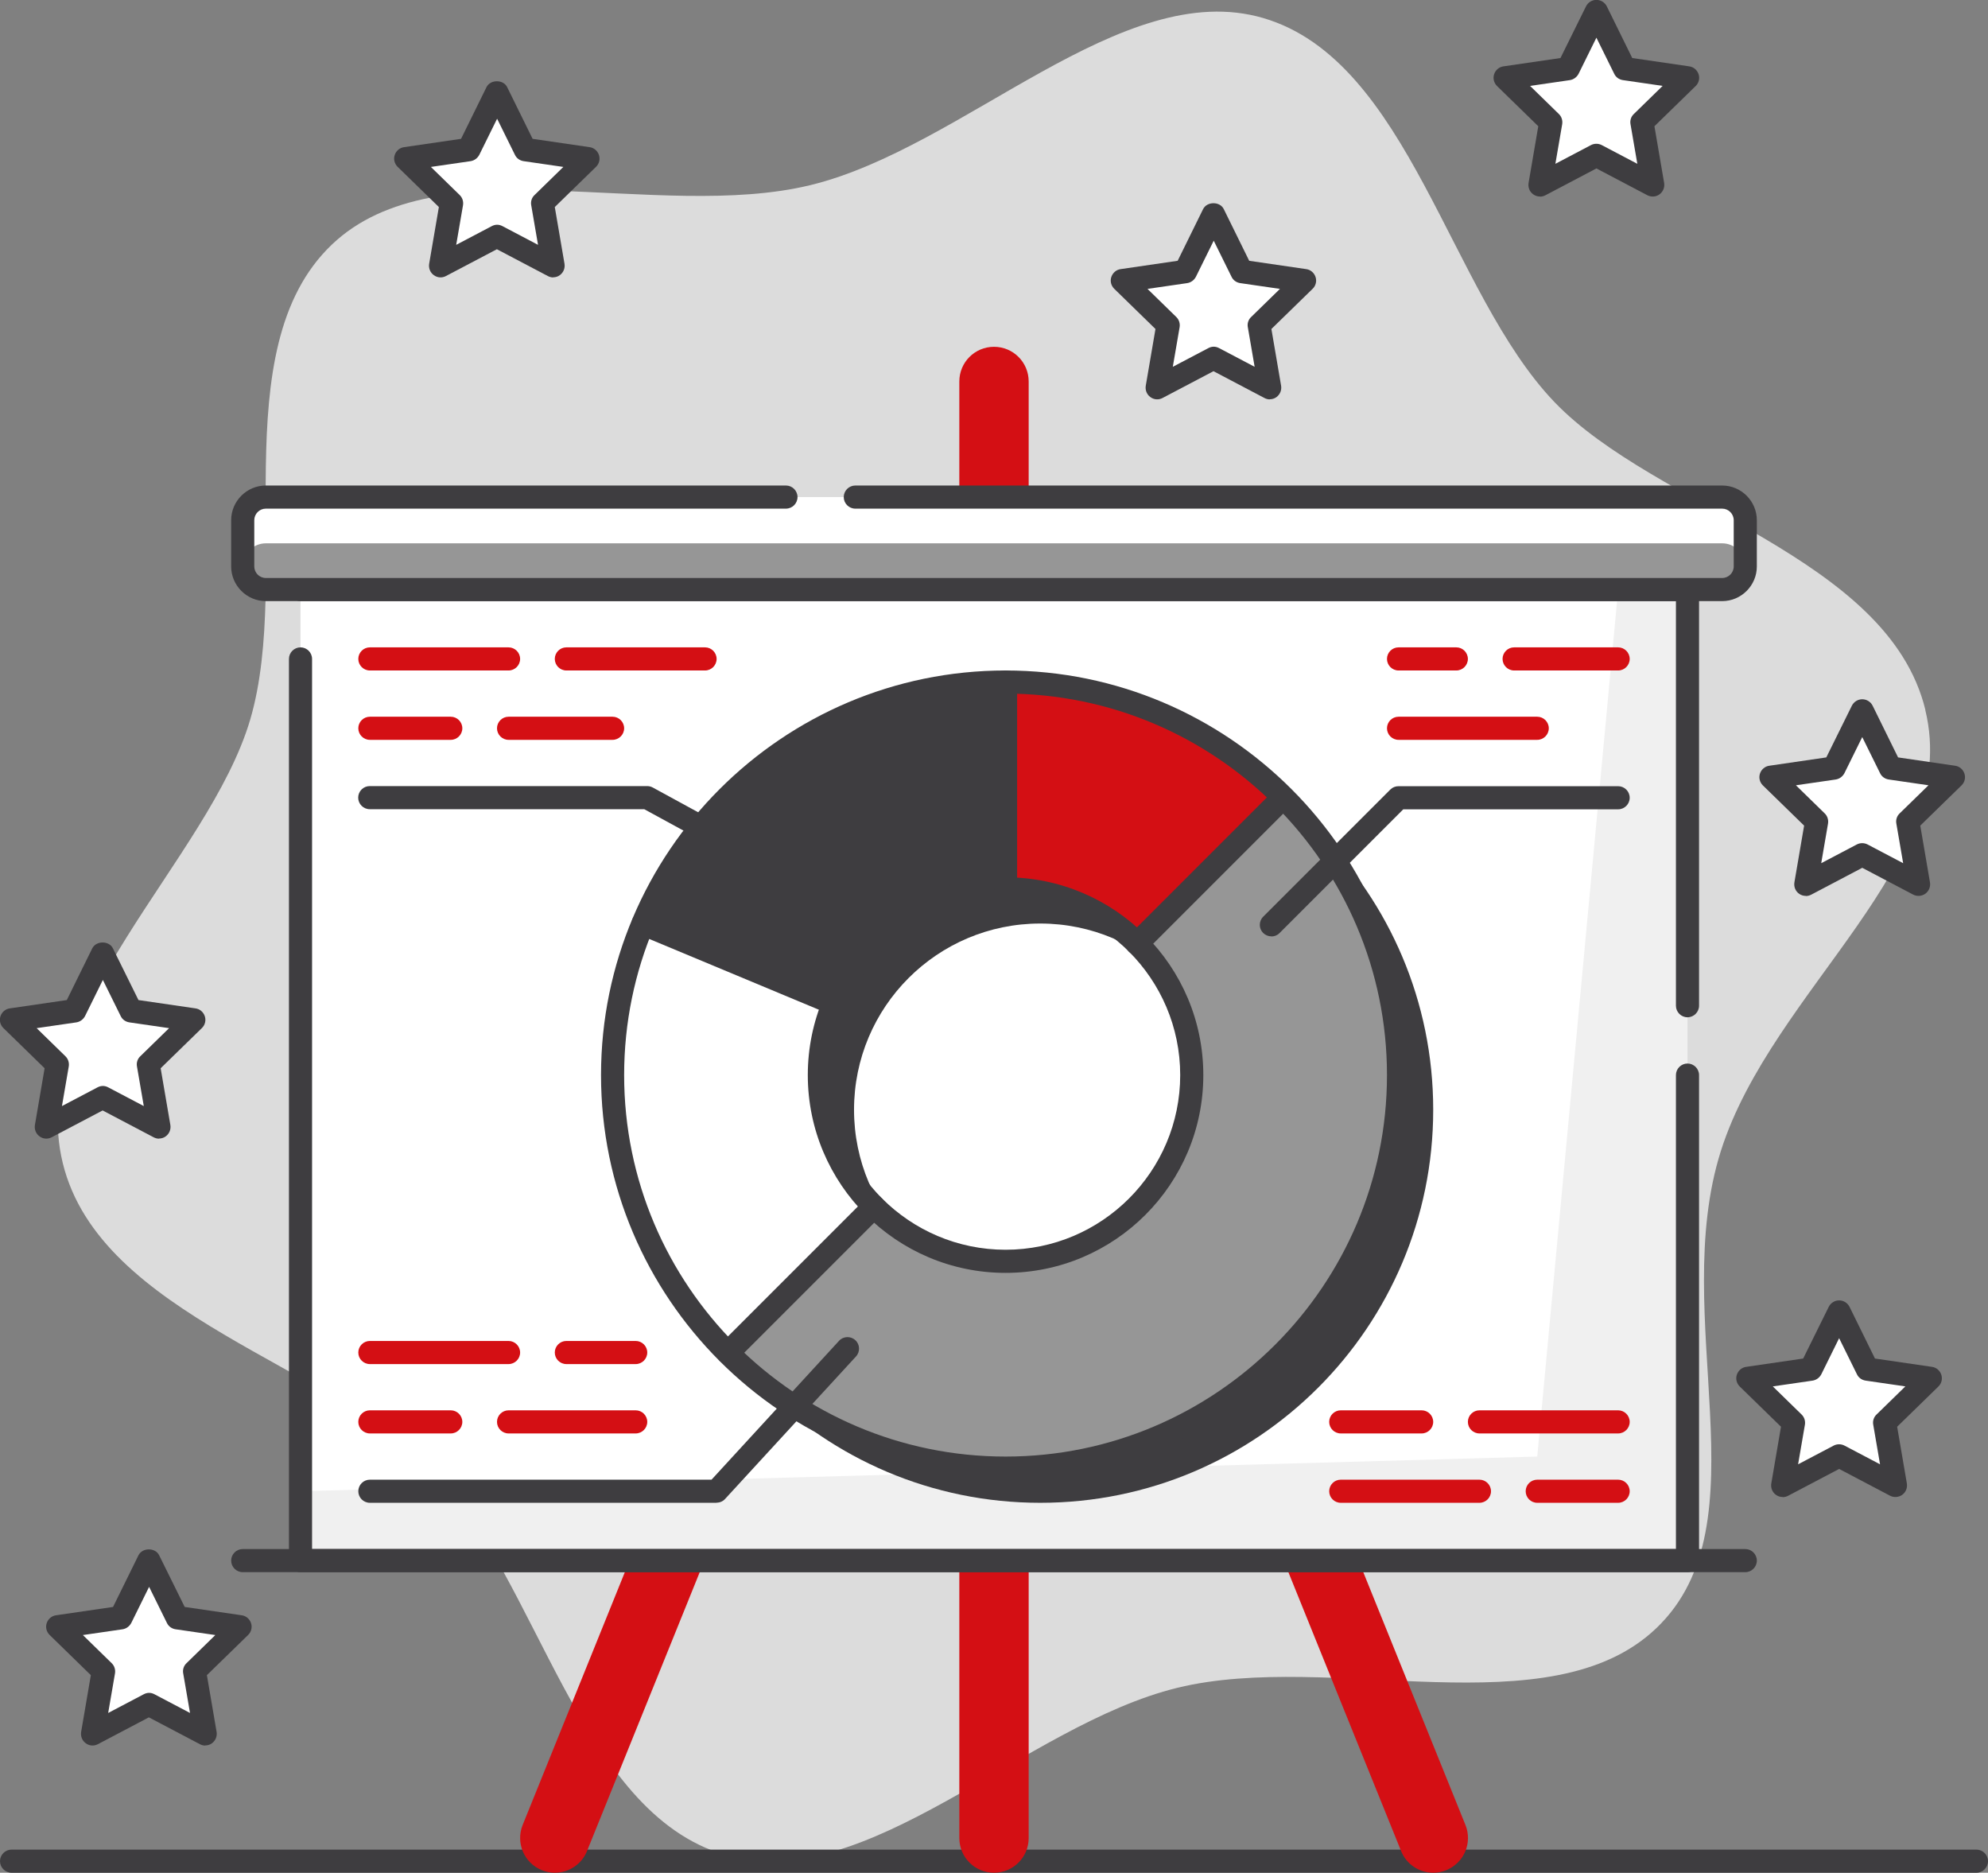 <?xml version="1.0" encoding="UTF-8"?>
<svg id="Ebene_2" data-name="Ebene 2" xmlns="http://www.w3.org/2000/svg" viewBox="0 0 172 162">
  <rect x="0" y="0" width="172" height="162" fill="#808080" stroke="none"/>
  <defs>
    <style>
      .cls-1 {
        fill: #969696;
      }

      .cls-2 {
        fill: #3e3d40;
      }

      .cls-3 {
        fill: #fff;
      }

      .cls-4 {
        fill: #f0f0f0;
      }

      .cls-5 {
        fill: #d40f14;
      }

      .cls-6 {
        fill: #dcdcdc;
      }
    </style>
  </defs>
  <g id="bürobedarf">
    <g>
      <path class="cls-6" d="M166.58,61.4c-3.24-13.25-23.28-17.44-32.09-26.62-9.09-9.48-12.58-29.53-25.2-33.22-12.23-3.58-25.89,11.22-39.16,14.45-13.27,3.23-32.23-3.64-41.43,5.16-9.5,9.07-3.35,28.48-7.05,41.07-3.59,12.2-19.45,25.13-16.22,38.37,3.24,13.25,23.28,17.44,32.09,26.62,9.09,9.48,12.58,29.53,25.2,33.22,12.23,3.58,25.89-11.22,39.16-14.45,13.27-3.23,32.23,3.64,41.43-5.16,9.5-9.07,1.01-26.88,5.58-41.28,4.45-14.03,20.92-24.92,17.68-38.16Z"/>
      <path class="cls-2" d="M171,162H1c-.55,0-1-.45-1-1s.45-1,1-1h170c.55,0,1,.45,1,1s-.45,1-1,1Z"/>
      <path class="cls-5" d="M86,162c-1.66,0-3-1.34-3-3V33c0-1.66,1.34-3,3-3s3,1.34,3,3v126c0,1.66-1.34,3-3,3Z"/>
      <path class="cls-5" d="M48,162c-.37,0-.75-.07-1.12-.22-1.54-.62-2.28-2.37-1.66-3.91l38-94c.62-1.54,2.37-2.28,3.91-1.66,1.54.62,2.28,2.37,1.66,3.91l-38,94c-.47,1.17-1.6,1.88-2.78,1.88Z"/>
      <path class="cls-5" d="M124,162c-1.19,0-2.31-.71-2.78-1.88l-38-94c-.62-1.54.12-3.28,1.66-3.91,1.54-.62,3.29.12,3.91,1.66l38,94c.62,1.54-.12,3.28-1.66,3.91-.37.15-.75.22-1.12.22Z"/>
      <rect class="cls-4" x="26" y="51" width="120" height="84"/>
      <polygon class="cls-3" points="140 51 26 51 26 129 133 126 140 51"/>
      <path class="cls-2" d="M146,136H26c-.55,0-1-.45-1-1V57c0-.55.45-1,1-1s1,.45,1,1v77h118v-41c0-.55.45-1,1-1s1,.45,1,1v42c0,.55-.45,1-1,1Z"/>
      <path class="cls-2" d="M146,88c-.55,0-1-.45-1-1v-35H26c-.55,0-1-.45-1-1s.45-1,1-1h120c.55,0,1,.45,1,1v36c0,.55-.45,1-1,1Z"/>
      <rect class="cls-3" x="21" y="43" width="130" height="8" rx="2" ry="2"/>
      <rect class="cls-3" x="21" y="43" width="130" height="8" rx="2" ry="2"/>
      <path class="cls-1" d="M149,47H23c-1.1,0-2,.9-2,2h0c0,1.1.9,2,2,2h126c1.1,0,2-.9,2-2h0c0-1.1-.9-2-2-2Z"/>
      <path class="cls-2" d="M149,52H23c-1.65,0-3-1.35-3-3v-4c0-1.65,1.35-3,3-3h45c.55,0,1,.45,1,1s-.45,1-1,1H23c-.55,0-1,.45-1,1v4c0,.55.45,1,1,1h126c.55,0,1-.45,1-1v-4c0-.55-.45-1-1-1h-75c-.55,0-1-.45-1-1s.45-1,1-1h75c1.65,0,3,1.35,3,3v4c0,1.65-1.35,3-3,3Z"/>
      <path class="cls-2" d="M151,136H21c-.55,0-1-.45-1-1s.45-1,1-1h130c.55,0,1,.45,1,1s-.45,1-1,1Z"/>
      <polygon class="cls-3" points="159.11 113.5 161.55 118.44 167 119.23 163.06 123.07 163.99 128.5 159.11 125.94 154.24 128.5 155.17 123.07 151.23 119.23 156.68 118.44 159.11 113.5"/>
      <path class="cls-2" d="M154.24,129.5c-.21,0-.41-.06-.59-.19-.31-.22-.46-.6-.4-.98l.84-4.91-3.57-3.48c-.27-.27-.37-.66-.25-1.02.12-.36.43-.63.81-.68l4.93-.72,2.21-4.47c.17-.34.52-.56.9-.56h0c.38,0,.73.22.9.56l2.2,4.47,4.93.72c.38.05.69.32.81.68.12.36.02.76-.25,1.02l-3.57,3.48.84,4.91c.06.38-.09.75-.4.98-.31.22-.72.25-1.05.08l-4.41-2.32-4.41,2.32c-.15.08-.31.12-.47.12ZM153.38,119.93l2.49,2.43c.24.23.34.56.29.88l-.59,3.43,3.08-1.62c.29-.15.64-.15.93,0l3.08,1.62-.59-3.43c-.06-.32.05-.66.29-.88l2.49-2.43-3.44-.5c-.33-.05-.61-.25-.75-.55l-1.54-3.12-1.54,3.12c-.15.29-.43.5-.75.55l-3.44.5Z"/>
      <polygon class="cls-3" points="161.11 61.5 163.55 66.44 169 67.23 165.06 71.07 165.99 76.5 161.11 73.94 156.24 76.5 157.17 71.07 153.23 67.23 158.68 66.44 161.11 61.5"/>
      <path class="cls-2" d="M156.24,77.5c-.21,0-.41-.06-.59-.19-.31-.22-.46-.6-.4-.98l.84-4.91-3.57-3.48c-.27-.27-.37-.66-.25-1.02.12-.36.43-.63.81-.68l4.93-.72,2.21-4.47c.17-.34.52-.56.9-.56h0c.38,0,.73.22.9.56l2.2,4.47,4.93.72c.38.05.69.32.81.68.12.36.02.76-.25,1.02l-3.57,3.48.84,4.91c.06.38-.09.75-.4.98-.31.22-.72.25-1.05.08l-4.41-2.32-4.41,2.32c-.15.08-.31.12-.47.12ZM155.38,67.93l2.49,2.43c.24.23.34.56.29.88l-.59,3.43,3.08-1.62c.29-.15.64-.15.93,0l3.08,1.62-.59-3.43c-.06-.32.05-.66.29-.88l2.49-2.43-3.44-.5c-.33-.05-.61-.25-.75-.55l-1.54-3.12-1.54,3.12c-.15.29-.43.5-.75.55l-3.44.5Z"/>
      <polygon class="cls-3" points="138.11 1 140.55 5.94 146 6.73 142.06 10.57 142.99 16 138.11 13.44 133.24 16 134.17 10.57 130.23 6.73 135.68 5.94 138.11 1"/>
      <path class="cls-2" d="M133.24,17c-.21,0-.41-.06-.59-.19-.31-.22-.46-.6-.4-.98l.84-4.91-3.57-3.48c-.27-.27-.37-.66-.25-1.02.12-.36.43-.63.81-.68l4.93-.72,2.21-4.47c.17-.34.52-.56.9-.56h0c.38,0,.73.22.9.56l2.2,4.47,4.93.72c.38.05.69.32.81.68.12.36.02.76-.25,1.02l-3.57,3.48.84,4.91c.06.38-.09.75-.4.98-.31.23-.72.25-1.05.08l-4.41-2.32-4.41,2.32c-.15.08-.31.12-.47.12ZM132.38,7.43l2.49,2.43c.24.23.34.56.29.88l-.59,3.43,3.08-1.62c.29-.15.64-.15.93,0l3.08,1.62-.59-3.43c-.06-.32.05-.66.29-.88l2.49-2.43-3.44-.5c-.33-.05-.61-.25-.75-.55l-1.54-3.12-1.54,3.12c-.15.29-.43.5-.75.55l-3.44.5Z"/>
      <polygon class="cls-3" points="105 18.55 107.44 23.49 112.89 24.28 108.94 28.12 109.87 33.55 105 30.99 100.13 33.55 101.06 28.12 97.11 24.28 102.56 23.49 105 18.55"/>
      <path class="cls-2" d="M109.87,34.55c-.16,0-.32-.04-.47-.12l-4.41-2.32-4.41,2.32c-.34.18-.74.15-1.05-.08-.31-.22-.46-.6-.4-.98l.84-4.91-3.57-3.48c-.27-.27-.37-.66-.25-1.02.12-.36.43-.63.81-.68l4.93-.72,2.2-4.47c.34-.68,1.46-.68,1.79,0l2.2,4.47,4.93.72c.38.05.69.32.81.68.12.36.02.76-.25,1.02l-3.57,3.48.84,4.91c.06.38-.09.75-.4.98-.17.13-.38.19-.59.19ZM105,29.99c.16,0,.32.04.47.12l3.08,1.62-.59-3.43c-.06-.32.05-.66.29-.88l2.49-2.43-3.44-.5c-.33-.05-.61-.25-.75-.55l-1.54-3.12-1.54,3.12c-.15.29-.43.5-.75.55l-3.44.5,2.49,2.43c.24.23.34.56.29.88l-.59,3.43,3.08-1.62c.15-.08.31-.12.47-.12Z"/>
      <polygon class="cls-3" points="43 8 45.44 12.94 50.89 13.73 46.94 17.57 47.87 23 43 20.44 38.13 23 39.06 17.57 35.11 13.73 40.56 12.94 43 8"/>
      <path class="cls-2" d="M47.87,24c-.16,0-.32-.04-.47-.12l-4.41-2.32-4.41,2.32c-.34.18-.74.15-1.05-.08-.31-.22-.46-.6-.4-.98l.84-4.91-3.57-3.48c-.27-.27-.37-.66-.25-1.02.12-.36.43-.63.81-.68l4.93-.72,2.2-4.47c.34-.68,1.46-.68,1.79,0l2.2,4.47,4.93.72c.38.05.69.32.81.68.12.36.02.76-.25,1.02l-3.57,3.48.84,4.91c.06.38-.09.75-.4.98-.17.13-.38.19-.59.19ZM43,19.44c.16,0,.32.04.47.12l3.08,1.62-.59-3.43c-.06-.32.05-.66.29-.88l2.49-2.43-3.44-.5c-.33-.05-.61-.25-.75-.55l-1.54-3.12-1.54,3.12c-.15.29-.43.5-.75.55l-3.44.5,2.49,2.43c.24.23.34.56.29.88l-.59,3.43,3.08-1.62c.15-.08.31-.12.47-.12Z"/>
      <polygon class="cls-3" points="8.89 82.5 11.32 87.44 16.77 88.23 12.83 92.07 13.76 97.5 8.89 94.94 4.01 97.5 4.94 92.07 1 88.23 6.45 87.44 8.89 82.5"/>
      <path class="cls-2" d="M13.76,98.5c-.16,0-.32-.04-.47-.12l-4.41-2.32-4.41,2.32c-.34.18-.75.15-1.05-.08-.31-.22-.46-.6-.4-.98l.84-4.91-3.57-3.48c-.27-.27-.37-.66-.25-1.02.12-.36.43-.63.81-.68l4.93-.72,2.2-4.47c.34-.68,1.46-.68,1.79,0l2.21,4.47,4.93.72c.38.05.69.32.81.68.12.36.02.76-.25,1.02l-3.57,3.48.84,4.91c.06.38-.09.75-.4.98-.17.13-.38.19-.59.19ZM8.89,93.94c.16,0,.32.04.47.12l3.08,1.62-.59-3.43c-.06-.32.05-.66.29-.88l2.49-2.43-3.44-.5c-.33-.05-.61-.25-.75-.55l-1.54-3.12-1.54,3.12c-.15.29-.43.5-.75.55l-3.44.5,2.49,2.43c.24.23.34.56.29.88l-.59,3.43,3.08-1.62c.15-.08.31-.12.47-.12Z"/>
      <polygon class="cls-3" points="12.89 135 15.32 139.94 20.77 140.73 16.83 144.57 17.76 150 12.89 147.44 8.01 150 8.94 144.57 5 140.73 10.45 139.94 12.89 135"/>
      <path class="cls-2" d="M17.76,151c-.16,0-.32-.04-.47-.12l-4.41-2.32-4.41,2.32c-.34.18-.75.15-1.05-.08-.31-.22-.46-.6-.4-.98l.84-4.91-3.57-3.48c-.27-.27-.37-.66-.25-1.02.12-.36.43-.63.81-.68l4.93-.72,2.2-4.47c.34-.68,1.46-.68,1.79,0l2.21,4.47,4.93.72c.38.05.69.32.81.68.12.36.02.76-.25,1.02l-3.57,3.48.84,4.91c.06.38-.09.75-.4.98-.17.13-.38.19-.59.19ZM12.89,146.44c.16,0,.32.04.47.12l3.08,1.62-.59-3.43c-.06-.32.05-.66.29-.88l2.49-2.43-3.44-.5c-.33-.05-.61-.25-.75-.55l-1.54-3.12-1.54,3.12c-.15.29-.43.5-.75.55l-3.44.5,2.49,2.43c.24.23.34.56.29.88l-.59,3.43,3.08-1.62c.15-.08.31-.12.47-.12Z"/>
      <path class="cls-2" d="M90,62c-18.78,0-34,15.22-34,34s15.22,34,34,34,34-15.22,34-34-15.22-34-34-34ZM90,112.11c-8.89,0-16.11-7.21-16.11-16.11s7.21-16.11,16.11-16.11,16.11,7.21,16.11,16.11-7.21,16.11-16.11,16.11Z"/>
      <path class="cls-1" d="M111.01,68.99l-2.83,2.83-9.8,9.8c2.92,2.91,4.73,6.93,4.73,11.38,0,7.98-5.81,14.58-13.42,15.86-.87.15-1.77.24-2.68.24s-1.81-.09-2.68-.24c-3.37-.57-6.38-2.18-8.69-4.49l-9.8,9.8-2.83,2.83c5.56,5.55,13.01,9.21,21.32,9.86.91-.07,1.8-.19,2.68-.33.89.14,1.78.26,2.68.33,17.52-1.37,31.32-15.99,31.32-33.86,0-9.39-3.83-17.86-9.99-24.01Z"/>
      <path class="cls-2" d="M84.32,59.14c-12.97,1.02-23.88,9.3-28.68,20.78l4.64,1.93,11.88,4.95c2.1-5.01,6.65-8.74,12.17-9.67.87-.15,1.77-.24,2.68-.24v-17.43c-.89-.14-1.78-.26-2.68-.33Z"/>
      <path class="cls-5" d="M89.68,59.14c-.91.07-1.8.19-2.68.33v17.43c.92,0,1.81.09,2.68.24,3.37.57,6.38,2.18,8.69,4.49l9.8-9.8,2.83-2.83c-5.56-5.55-13.01-9.21-21.32-9.86Z"/>
      <path class="cls-3" d="M70.89,93c0-2.2.45-4.29,1.25-6.19l-11.88-4.95-4.64-1.93c-1.68,4.03-2.63,8.44-2.63,13.08,0,9.39,3.83,17.86,9.99,24.01l2.83-2.83,9.8-9.8c-2.92-2.91-4.73-6.93-4.73-11.38Z"/>
      <path class="cls-2" d="M87,128c-19.3,0-35-15.7-35-35s15.7-35,35-35,35,15.7,35,35-15.7,35-35,35ZM87,60c-18.2,0-33,14.8-33,33s14.8,33,33,33,33-14.8,33-33-14.8-33-33-33ZM87,110.11c-9.43,0-17.11-7.67-17.11-17.11s7.67-17.11,17.11-17.11,17.11,7.67,17.11,17.11-7.67,17.11-17.11,17.11ZM87,77.89c-8.33,0-15.11,6.78-15.11,15.11s6.78,15.11,15.11,15.11,15.11-6.78,15.11-15.11-6.78-15.11-15.11-15.11Z"/>
      <path class="cls-2" d="M87,77.89c-.55,0-1-.45-1-1v-17.89c0-.55.45-1,1-1s1,.45,1,1v17.89c0,.55-.45,1-1,1Z"/>
      <path class="cls-2" d="M62.99,118.01c-.26,0-.51-.1-.71-.29-.39-.39-.39-1.02,0-1.41l12.63-12.63c.39-.39,1.02-.39,1.41,0s.39,1.02,0,1.41l-12.63,12.63c-.2.2-.45.29-.71.29Z"/>
      <path class="cls-2" d="M98.38,82.62c-.26,0-.51-.1-.71-.29-.39-.39-.39-1.02,0-1.41l12.63-12.63c.39-.39,1.02-.39,1.41,0,.39.39.39,1.02,0,1.41l-12.63,12.63c-.2.2-.45.29-.71.29Z"/>
      <path class="cls-2" d="M72.15,87.81c-.13,0-.26-.02-.38-.08l-16.52-6.89c-.51-.21-.75-.8-.54-1.31.21-.51.8-.75,1.31-.54l16.52,6.89c.51.21.75.8.54,1.31-.16.38-.53.62-.92.62Z"/>
      <path class="cls-5" d="M55,118h-6c-.55,0-1-.45-1-1s.45-1,1-1h6c.55,0,1,.45,1,1s-.45,1-1,1Z"/>
      <path class="cls-5" d="M44,118h-12c-.55,0-1-.45-1-1s.45-1,1-1h12c.55,0,1,.45,1,1s-.45,1-1,1Z"/>
      <path class="cls-5" d="M55,124h-11c-.55,0-1-.45-1-1s.45-1,1-1h11c.55,0,1,.45,1,1s-.45,1-1,1Z"/>
      <path class="cls-5" d="M39,124h-7c-.55,0-1-.45-1-1s.45-1,1-1h7c.55,0,1,.45,1,1s-.45,1-1,1Z"/>
      <path class="cls-2" d="M62,130h-30c-.55,0-1-.45-1-1s.45-1,1-1h29.56l11.03-12.01c.37-.41,1.01-.43,1.41-.06.41.37.43,1.01.06,1.41l-11.33,12.33c-.19.21-.46.32-.74.32Z"/>
      <path class="cls-5" d="M61,58h-12c-.55,0-1-.45-1-1s.45-1,1-1h12c.55,0,1,.45,1,1s-.45,1-1,1Z"/>
      <path class="cls-5" d="M44,58h-12c-.55,0-1-.45-1-1s.45-1,1-1h12c.55,0,1,.45,1,1s-.45,1-1,1Z"/>
      <path class="cls-5" d="M53,64h-9c-.55,0-1-.45-1-1s.45-1,1-1h9c.55,0,1,.45,1,1s-.45,1-1,1Z"/>
      <path class="cls-5" d="M39,64h-7c-.55,0-1-.45-1-1s.45-1,1-1h7c.55,0,1,.45,1,1s-.45,1-1,1Z"/>
      <path class="cls-2" d="M67,76c-.16,0-.33-.04-.48-.12l-10.78-5.88h-23.75c-.55,0-1-.45-1-1s.45-1,1-1h24c.17,0,.33.04.48.12l11,6c.49.26.66.87.4,1.36-.18.33-.52.52-.88.52Z"/>
      <path class="cls-5" d="M123,124h-7c-.55,0-1-.45-1-1s.45-1,1-1h7c.55,0,1,.45,1,1s-.45,1-1,1Z"/>
      <path class="cls-5" d="M140,124h-12c-.55,0-1-.45-1-1s.45-1,1-1h12c.55,0,1,.45,1,1s-.45,1-1,1Z"/>
      <path class="cls-5" d="M128,130h-12c-.55,0-1-.45-1-1s.45-1,1-1h12c.55,0,1,.45,1,1s-.45,1-1,1Z"/>
      <path class="cls-5" d="M140,130h-7c-.55,0-1-.45-1-1s.45-1,1-1h7c.55,0,1,.45,1,1s-.45,1-1,1Z"/>
      <path class="cls-5" d="M140,58h-9c-.55,0-1-.45-1-1s.45-1,1-1h9c.55,0,1,.45,1,1s-.45,1-1,1Z"/>
      <path class="cls-5" d="M126,58h-5c-.55,0-1-.45-1-1s.45-1,1-1h5c.55,0,1,.45,1,1s-.45,1-1,1Z"/>
      <path class="cls-5" d="M133,64h-12c-.55,0-1-.45-1-1s.45-1,1-1h12c.55,0,1,.45,1,1s-.45,1-1,1Z"/>
      <path class="cls-2" d="M110,81c-.26,0-.51-.1-.71-.29-.39-.39-.39-1.02,0-1.41l11-11c.19-.19.44-.29.71-.29h19c.55,0,1,.45,1,1s-.45,1-1,1h-18.59l-10.71,10.71c-.2.2-.45.29-.71.29Z"/>
    </g>
  </g>
</svg>